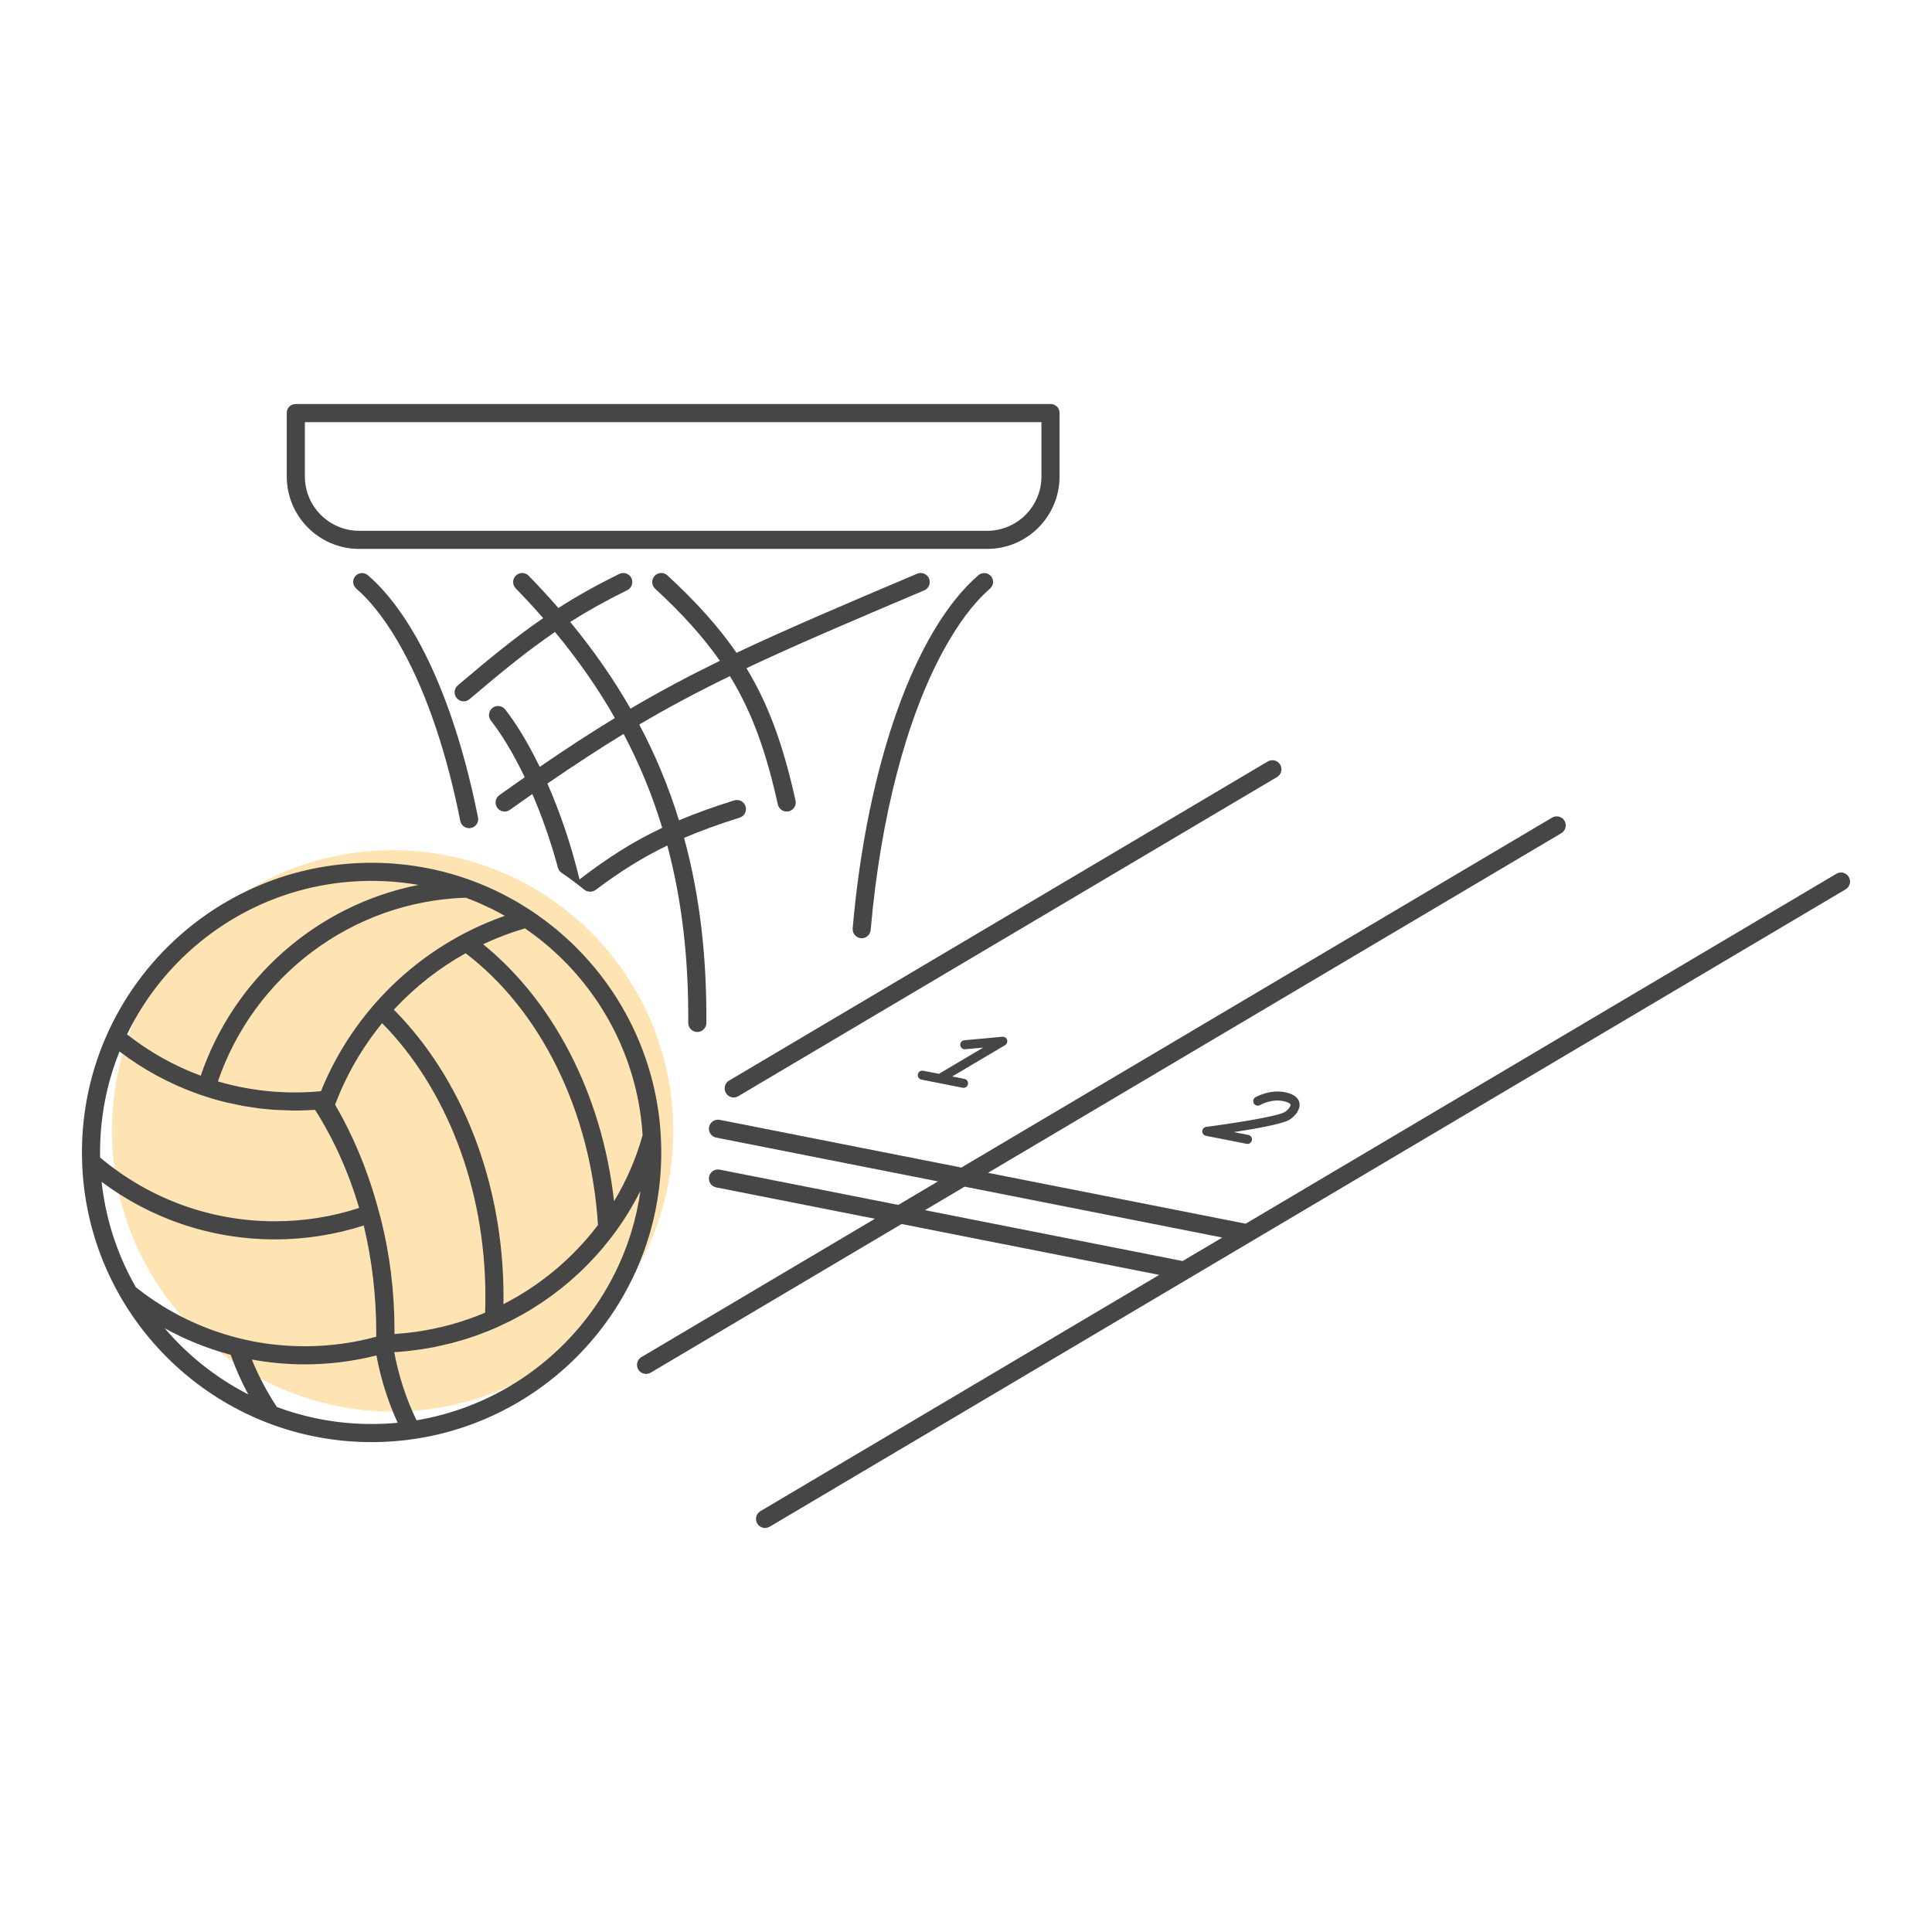 <?xml version="1.0" encoding="UTF-8" standalone="no"?>
<!DOCTYPE svg PUBLIC "-//W3C//DTD SVG 1.1//EN" "http://www.w3.org/Graphics/SVG/1.1/DTD/svg11.dtd">
<svg width="100%" height="100%" viewBox="0 0 160 160" version="1.1" xmlns="http://www.w3.org/2000/svg" xmlns:xlink="http://www.w3.org/1999/xlink" xml:space="preserve" xmlns:serif="http://www.serif.com/" style="fill-rule:evenodd;clip-rule:evenodd;stroke-linejoin:round;stroke-miterlimit:2;">
    <g transform="matrix(1,0,0,1,-35.972,-127.532)">
        <g>
            <g transform="matrix(0.896,0,0,0.983,-329.687,-7.373)">
                <rect x="407.927" y="137.235" width="178.495" height="162.765" style="fill:none;"/>
            </g>
            <g transform="matrix(1,0,0,1,-47.137,3.684)">
                <g>
                    <path d="M170.857,158.035L170.857,163.307C170.857,166.618 168.169,169.307 164.857,169.307L112.857,169.307C109.546,169.307 106.857,166.618 106.857,163.307L106.857,158.035L106.857,158.03C106.86,157.63 107.185,157.307 107.585,157.307L170.129,157.307L170.134,157.307C170.533,157.309 170.857,157.634 170.857,158.035ZM169.357,158.807L108.357,158.807L108.357,163.307C108.357,165.79 110.374,167.807 112.857,167.807L164.857,167.807C167.341,167.807 169.357,165.79 169.357,163.307L169.357,158.807Z" style="fill:rgb(70,70,70);"/>
                    <path d="M153.724,200.723C153.724,200.721 153.725,200.719 153.725,200.717C154.923,187.044 158.923,175.98 164.141,171.481C164.143,171.48 164.144,171.479 164.146,171.477C164.274,171.37 164.44,171.307 164.62,171.307C165.025,171.307 165.354,171.635 165.354,172.04C165.354,172.27 165.241,172.471 165.081,172.61C163.694,173.815 162.408,175.577 161.224,177.747C158.213,183.266 156.042,191.417 155.218,200.836C155.182,201.25 154.869,201.548 154.471,201.548C154.057,201.548 153.722,201.209 153.722,200.792C153.722,200.769 153.722,200.746 153.724,200.723Z" style="fill:rgb(70,70,70);"/>
                    <path d="M121.231,191.849C121.231,191.848 121.231,191.847 121.23,191.846C120.12,186.251 118.489,181.417 116.487,177.747C115.304,175.577 114.017,173.815 112.63,172.61C112.471,172.471 112.357,172.27 112.357,172.04C112.357,171.635 112.686,171.307 113.092,171.307C113.271,171.307 113.437,171.37 113.565,171.477C113.568,171.479 113.569,171.48 113.57,171.481C117.563,174.923 120.842,182.21 122.699,191.568C122.701,191.574 122.702,191.579 122.702,191.585C122.708,191.621 122.71,191.657 122.71,191.695C122.71,192.102 122.375,192.433 121.962,192.433C121.604,192.433 121.303,192.183 121.231,191.849Z" style="fill:rgb(70,70,70);"/>
                    <path d="M129.322,195.733C129.32,195.725 129.318,195.722 129.317,195.718C128.711,193.474 127.975,191.413 127.194,189.605C126.591,190.027 125.972,190.464 125.335,190.917C124.998,191.158 124.529,191.079 124.289,190.742C124.049,190.405 124.128,189.936 124.465,189.696C125.186,189.182 125.884,188.69 126.563,188.217C125.613,186.23 124.632,184.628 123.766,183.53C123.509,183.205 123.565,182.733 123.89,182.477C124.215,182.22 124.687,182.276 124.943,182.601C125.828,183.721 126.829,185.345 127.805,187.358C130.038,185.826 132.067,184.506 134.031,183.311C132.638,180.869 130.99,178.502 129.07,176.186C126.868,177.688 124.726,179.424 121.994,181.749C121.679,182.018 121.205,181.98 120.937,181.664C120.669,181.349 120.707,180.875 121.022,180.607C123.746,178.289 125.898,176.545 128.092,175.037C127.369,174.21 126.611,173.389 125.817,172.573C125.528,172.276 125.535,171.801 125.831,171.513C126.128,171.224 126.603,171.23 126.892,171.527C127.753,172.412 128.574,173.303 129.353,174.2C130.891,173.214 132.504,172.31 134.392,171.378C134.763,171.194 135.213,171.347 135.397,171.718C135.58,172.089 135.427,172.539 135.056,172.722C133.292,173.594 131.774,174.44 130.331,175.356C132.258,177.692 133.917,180.078 135.324,182.536C137.757,181.103 140.134,179.838 142.727,178.574C141.342,176.589 139.606,174.672 137.363,172.601C137.059,172.32 137.04,171.845 137.321,171.541C137.602,171.237 138.077,171.218 138.381,171.499C140.789,173.723 142.638,175.777 144.105,177.913C148.167,175.988 152.836,173.998 159.063,171.359C159.444,171.198 159.885,171.376 160.046,171.757C160.208,172.138 160.029,172.579 159.648,172.741C153.531,175.333 148.929,177.292 144.926,179.184C146.826,182.313 148.007,185.717 148.991,190.144C149.081,190.548 148.826,190.949 148.422,191.039C148.018,191.129 147.617,190.873 147.527,190.469C146.571,186.168 145.422,182.875 143.557,179.84C140.923,181.119 138.516,182.398 136.049,183.852C137.404,186.406 138.495,189.042 139.34,191.784C140.703,191.208 142.201,190.668 143.913,190.134C144.308,190.011 144.729,190.231 144.852,190.627C144.975,191.022 144.754,191.443 144.359,191.566C142.631,192.105 141.128,192.651 139.762,193.237C141.057,197.981 141.644,203.05 141.607,208.568C141.604,208.982 141.266,209.316 140.852,209.313C140.438,209.31 140.104,208.972 140.107,208.558C140.143,203.278 139.591,198.421 138.372,193.87C136.243,194.898 134.407,196.068 132.458,197.531C132.453,197.535 132.448,197.538 132.441,197.544C132.314,197.638 132.153,197.693 131.981,197.693C131.809,197.693 131.648,197.64 131.521,197.546C131.509,197.537 131.5,197.53 131.491,197.523C130.886,197.032 130.26,196.567 129.615,196.128C129.611,196.125 129.607,196.123 129.601,196.119C129.47,196.026 129.371,195.889 129.322,195.733ZM134.754,184.628C132.769,185.838 130.713,187.179 128.443,188.74C129.45,191.03 130.392,193.721 131.102,196.677C133.382,194.927 135.47,193.577 137.953,192.403C137.135,189.714 136.074,187.131 134.754,184.628Z" style="fill:rgb(70,70,70);"/>
                </g>
                <g transform="matrix(1,0,0,1,2,0)">
                    <g transform="matrix(1,0,0,1,-2,0)">
                        <path d="M166.146,209.706C166.21,209.704 166.271,209.719 166.325,209.747C166.379,209.774 166.427,209.815 166.463,209.868L166.464,209.87C166.484,209.899 166.5,209.931 166.511,209.965C166.523,210 166.528,210.035 166.529,210.07L166.529,210.072C166.531,210.136 166.516,210.197 166.488,210.251C166.461,210.305 166.42,210.353 166.367,210.39L166.366,210.391C166.358,210.396 166.349,210.401 166.341,210.406L161.968,212.997L162.978,213.196C163.181,213.236 163.313,213.433 163.273,213.636C163.233,213.84 163.036,213.972 162.833,213.932L159.418,213.257C159.215,213.217 159.083,213.02 159.123,212.817C159.163,212.614 159.36,212.482 159.563,212.522L160.865,212.779L164.532,210.606L163.043,210.742C162.837,210.761 162.654,210.609 162.635,210.403C162.616,210.197 162.768,210.014 162.974,209.996L166.115,209.708C166.125,209.707 166.134,209.706 166.144,209.706L166.146,209.706Z" style="fill:rgb(70,70,70);"/>
                    </g>
                    <g transform="matrix(1,0,0,1,-2,0)">
                        <path d="M183.008,217.169C183.16,217.149 185.839,216.803 187.774,216.413C188.578,216.251 189.248,216.092 189.515,215.938C189.602,215.887 189.794,215.727 189.913,215.537C189.958,215.466 190.008,215.394 189.986,215.32C189.974,215.279 189.935,215.249 189.882,215.215C189.808,215.167 189.712,215.126 189.59,215.089C188.492,214.753 187.462,215.363 187.462,215.363C187.284,215.468 187.053,215.409 186.948,215.231C186.843,215.052 186.902,214.822 187.081,214.717C187.081,214.717 188.401,213.941 189.809,214.371C190.389,214.549 190.624,214.837 190.704,215.104C190.787,215.378 190.713,215.674 190.548,215.937C190.352,216.247 190.034,216.503 189.891,216.586C189.589,216.762 188.834,216.965 187.922,217.149C187.097,217.315 186.137,217.473 185.292,217.602L186.492,217.839C186.695,217.879 186.827,218.077 186.787,218.28C186.747,218.483 186.55,218.615 186.347,218.575L182.983,217.911C182.965,217.908 182.947,217.903 182.929,217.897C182.87,217.877 182.817,217.843 182.776,217.799L182.774,217.796C182.733,217.752 182.702,217.698 182.686,217.637C182.677,217.603 182.673,217.568 182.674,217.532L182.674,217.526C182.676,217.49 182.682,217.455 182.693,217.422C182.714,217.362 182.748,217.31 182.792,217.269L182.794,217.266C182.838,217.225 182.893,217.195 182.954,217.179C182.971,217.174 182.99,217.171 183.008,217.169Z" style="fill:rgb(70,70,70);"/>
                    </g>
                    <g transform="matrix(1,0,0,1,-2,0)">
                        <path d="M142.707,216.587L162.724,220.54L211.645,191.559C212.001,191.348 212.462,191.466 212.673,191.822C212.884,192.178 212.766,192.639 212.41,192.85L164.932,220.976L186.27,225.189L235.191,196.209C235.547,195.998 236.007,196.115 236.218,196.472C236.429,196.828 236.311,197.288 235.955,197.499L146.85,250.284C146.494,250.495 146.034,250.378 145.823,250.021C145.612,249.665 145.73,249.205 146.086,248.994L179.112,229.429L157.774,225.216L136.998,237.524C136.885,237.592 136.753,237.629 136.612,237.629C136.198,237.629 135.862,237.293 135.862,236.88C135.862,236.598 136.018,236.352 136.249,236.224L155.567,224.78L142.413,222.182C142.073,222.113 141.818,221.81 141.818,221.448C141.818,221.035 142.151,220.7 142.562,220.7C142.614,220.7 142.664,220.702 142.714,220.713L157.503,223.633L160.789,221.687L142.412,218.058C142.073,217.986 141.818,217.685 141.818,217.325C141.818,216.911 142.154,216.576 142.569,216.576C142.616,216.576 142.662,216.579 142.707,216.587ZM159.71,224.069L181.048,228.282L184.334,226.336L162.996,222.122L159.71,224.069ZM143.48,213.343L143.482,213.341L188.1,186.91C188.456,186.699 188.917,186.817 189.128,187.173C189.339,187.529 189.221,187.989 188.865,188.2L144.257,214.625L144.257,214.626C144.143,214.697 144.009,214.736 143.865,214.736C143.456,214.736 143.124,214.4 143.124,213.987C143.124,213.714 143.264,213.474 143.48,213.343Z" style="fill:rgb(70,70,70);"/>
                    </g>
                </g>
                <g>
                    <g transform="matrix(0.969,0,0,0.969,14.843,-1.008)">
                        <circle cx="104.004" cy="225.499" r="23.988" style="fill:rgb(255,228,179);"/>
                    </g>
                    <path d="M128.541,238.274C127.717,238.912 126.85,239.496 125.946,240.024L125.877,240.064C125.774,240.123 125.672,240.182 125.568,240.24L125.538,240.257C124.52,240.824 123.456,241.32 122.354,241.736C122.063,241.846 121.768,241.951 121.472,242.05L121.435,242.062L121.344,242.092C121.094,242.174 120.843,242.252 120.59,242.325L120.548,242.338C120.397,242.381 120.246,242.423 120.094,242.464L120.083,242.467C119.967,242.498 119.85,242.528 119.732,242.558L119.626,242.584C119.325,242.658 119.021,242.727 118.716,242.789L118.68,242.796C118.525,242.828 118.369,242.858 118.213,242.886L118.202,242.888C118.046,242.917 117.889,242.944 117.732,242.969C117.469,243.012 117.204,243.05 116.937,243.084L116.787,243.103L116.695,243.114C116.514,243.135 116.332,243.154 116.149,243.171L116.032,243.182L115.974,243.187L115.957,243.188L115.938,243.19L115.88,243.195L115.792,243.202L115.759,243.204C115.641,243.214 115.523,243.222 115.404,243.229L115.271,243.237L115.23,243.24L115.208,243.241L115.177,243.242L115.117,243.246L115.053,243.249L115.02,243.25L114.998,243.251L114.964,243.253L114.863,243.257L114.831,243.259L114.823,243.259C114.765,243.261 114.707,243.263 114.648,243.265L114.503,243.269L114.474,243.27L114.453,243.27L114.415,243.271L114.348,243.273L114.297,243.273L114.264,243.274L114.235,243.274L114.194,243.275L114.114,243.276L114.074,243.276L114.059,243.276C114,243.277 113.942,243.277 113.884,243.277L113.738,243.276L113.592,243.275L113.574,243.275L113.523,243.274L113.447,243.273L113.419,243.273L113.369,243.271L113.301,243.27L113.265,243.269L113.217,243.268L113.156,243.266L113.133,243.265L113.111,243.265L113.066,243.263L113.011,243.261L112.983,243.26L112.957,243.259L112.916,243.258L112.867,243.256L112.833,243.254L112.803,243.253L112.766,243.251L112.722,243.249L112.684,243.247L112.65,243.246L112.616,243.244L112.578,243.242L112.534,243.239L112.497,243.237L112.467,243.236L112.434,243.234L112.385,243.231L112.344,243.228L112.319,243.227L112.29,243.225L112.236,243.221L112.192,243.218L112.171,243.217L112.147,243.215L112.086,243.21L112.039,243.207L112.003,243.204L111.935,243.199L111.887,243.195L111.86,243.193L111.782,243.186L111.735,243.182L111.717,243.18L111.621,243.171L111.58,243.168C111.482,243.158 111.383,243.148 111.285,243.137L111.149,243.122L111.131,243.12L111.089,243.115L111.007,243.106L110.98,243.103L110.937,243.097L110.866,243.089L110.83,243.084L110.788,243.079L110.724,243.07L110.699,243.067L110.68,243.064L110.641,243.059L110.584,243.051L110.553,243.047L110.531,243.044L110.495,243.039L110.443,243.032L110.408,243.026L110.382,243.023L110.349,243.018L110.303,243.011L110.262,243.005L110.233,243L110.204,242.996L110.163,242.99L110.116,242.982L110.084,242.977L110.059,242.973L110.023,242.967L109.97,242.959L109.936,242.953L109.914,242.949L109.883,242.944L109.823,242.934L109.788,242.928L109.744,242.92L109.676,242.908L109.64,242.902L109.605,242.896L109.527,242.881L109.492,242.875L109.466,242.87L109.374,242.853L109.328,242.844L109.198,242.819C109.1,242.799 109.003,242.779 108.906,242.759L108.777,242.731L108.64,242.701L108.614,242.695L108.584,242.688L108.503,242.67L108.469,242.662L108.437,242.655L108.367,242.638L108.324,242.628L108.293,242.621L108.231,242.606L108.198,242.598L108.18,242.593L108.15,242.586L108.095,242.573L108.057,242.563L108.036,242.558L108.008,242.551L107.96,242.539L107.917,242.528L107.892,242.521L107.867,242.515L107.824,242.504L107.776,242.491L107.748,242.484L107.726,242.478L107.689,242.468L107.636,242.454L107.605,242.445L107.586,242.44L107.555,242.432L107.495,242.415L107.462,242.406L107.421,242.395L107.354,242.376L107.32,242.366L107.287,242.357L107.212,242.335L107.178,242.325L107.153,242.318L107.068,242.293L107.02,242.279L106.893,242.24C106.8,242.212 106.708,242.184 106.617,242.155L106.49,242.114L106.473,242.108L106.424,242.092L106.358,242.071L106.333,242.062L106.282,242.045L106.227,242.027L106.193,242.016L106.143,241.998L106.096,241.982L106.054,241.968L106.005,241.951L105.965,241.937L105.945,241.93L105.916,241.92L105.868,241.903L105.835,241.891L105.812,241.883L105.777,241.87L105.732,241.854L105.705,241.844L105.681,241.835L105.639,241.82L105.597,241.805L105.575,241.797L105.551,241.788L105.502,241.769L105.462,241.755L105.446,241.748L105.423,241.74L105.365,241.718L105.317,241.7L105.297,241.692L105.228,241.665L105.175,241.645C100.137,239.678 95.924,236.057 93.206,231.449C93.206,231.449 93.148,231.35 93.148,231.35L93.115,231.294L93.111,231.286L93.075,231.225L93.024,231.135C92.937,230.982 92.851,230.827 92.767,230.672L92.723,230.591L92.677,230.505C92.594,230.348 92.513,230.19 92.433,230.032L92.39,229.946L92.351,229.866L92.349,229.862C92.271,229.703 92.194,229.543 92.119,229.382L92.076,229.289L92.046,229.222L92.039,229.207C91.965,229.046 91.894,228.884 91.824,228.721L91.782,228.622L91.756,228.561L91.725,228.487L91.682,228.382C91.636,228.272 91.592,228.161 91.548,228.05L91.507,227.944L91.486,227.89L91.455,227.808L91.421,227.719L91.415,227.702C91.373,227.592 91.333,227.481 91.293,227.37L91.253,227.257L91.236,227.208L91.204,227.118L91.177,227.039L91.168,227.013C91.131,226.902 91.094,226.791 91.057,226.679L91.019,226.559L91.005,226.517L91.001,226.502L90.994,226.481L90.975,226.419L90.953,226.349L90.946,226.327L90.942,226.314L90.931,226.278L90.893,226.15C90.876,226.093 90.859,226.036 90.842,225.979L90.806,225.852L90.796,225.816L90.791,225.8L90.784,225.776L90.766,225.71L90.749,225.648L90.742,225.623L90.737,225.606L90.727,225.567L90.699,225.465L90.693,225.44C90.678,225.384 90.663,225.327 90.648,225.27L90.615,225.137L90.607,225.105L90.603,225.089L90.596,225.061L90.579,224.993L90.565,224.937L90.559,224.91L90.554,224.889L90.544,224.848L90.523,224.758L90.514,224.722C90.501,224.665 90.488,224.608 90.476,224.552L90.445,224.412L90.439,224.385L90.436,224.371L90.429,224.34L90.413,224.267L90.403,224.216L90.397,224.189L90.392,224.165L90.383,224.12L90.367,224.039L90.36,224.008L90.358,223.996C90.335,223.883 90.314,223.77 90.293,223.657L90.29,223.644L90.285,223.611L90.27,223.533L90.262,223.487L90.258,223.461L90.253,223.433L90.244,223.385L90.232,223.31L90.226,223.277L90.224,223.262L90.219,223.237L90.196,223.093C90.187,223.035 90.178,222.978 90.169,222.92L90.167,222.909L90.163,222.878L90.15,222.791L90.144,222.748L90.14,222.724L90.136,222.695L90.128,222.641L90.119,222.571L90.114,222.539L90.112,222.522L90.108,222.492L90.091,222.367L90.089,222.351C90.082,222.292 90.075,222.233 90.068,222.175L90.052,222.041L90.047,222.001L90.045,221.98L90.042,221.952L90.035,221.891L90.028,221.823L90.025,221.793L90.023,221.775L90.019,221.74L90.008,221.622L90.006,221.602C90,221.542 89.994,221.482 89.989,221.422L89.977,221.285L89.974,221.247L89.973,221.23L89.971,221.203L89.965,221.133L89.96,221.066L89.959,221.041L89.957,221.023L89.954,220.981L89.947,220.867L89.945,220.848C89.938,220.727 89.931,220.606 89.925,220.484L89.919,220.369L89.916,220.301L89.916,220.279C89.904,219.991 89.897,219.705 89.896,219.417L89.896,219.415C89.895,219.373 89.895,219.331 89.895,219.288L89.896,219.133C89.916,215.873 90.589,212.766 91.79,209.935L91.875,209.733L91.854,209.785C93.268,206.515 95.389,203.621 98.023,201.297L98.027,201.295C98.177,201.162 98.329,201.031 98.484,200.901L98.504,200.885L98.502,200.886C98.639,200.771 98.777,200.659 98.915,200.548L98.918,200.546L98.904,200.557L98.928,200.537L98.964,200.509L98.989,200.489L99.005,200.476L99.002,200.478L99.004,200.477C99.159,200.354 99.316,200.233 99.474,200.114L99.518,200.081L99.516,200.083L99.535,200.068L99.585,200.031L99.651,199.982L99.698,199.948L99.767,199.897L99.808,199.867L99.822,199.857L99.839,199.845L99.884,199.812L99.919,199.787L99.933,199.777L99.953,199.763L100.001,199.728L100.032,199.706L100.044,199.698L100.066,199.683L100.119,199.645L100.156,199.619L100.177,199.604L100.237,199.562L100.356,199.48L100.476,199.399C100.515,199.372 100.555,199.346 100.595,199.319L100.654,199.28L100.716,199.239L100.763,199.208L100.78,199.197L100.796,199.186L100.837,199.16L100.88,199.132L100.897,199.121L100.914,199.11L100.958,199.081L100.997,199.056L101.013,199.046L101.033,199.034L101.08,199.004L101.116,198.981L101.131,198.972L101.151,198.959L101.203,198.927L101.236,198.906L101.325,198.85L101.366,198.825L101.383,198.815L101.449,198.775L101.573,198.7C101.614,198.675 101.656,198.651 101.697,198.626L101.754,198.593L101.768,198.584L101.784,198.575L101.822,198.553L101.878,198.52L101.899,198.508L101.912,198.5L101.947,198.48L102.009,198.445L102.073,198.408L102.142,198.369L102.199,198.337L102.277,198.294L102.326,198.267L102.415,198.218L102.453,198.197L102.562,198.138C103.219,197.786 103.894,197.463 104.586,197.171L104.607,197.162L104.627,197.154L104.685,197.13L104.726,197.113L104.741,197.107L104.762,197.098L104.82,197.074L104.86,197.058L104.876,197.052L104.898,197.042L104.956,197.019L104.994,197.004L105.01,196.997L105.035,196.988L105.091,196.965L105.129,196.95L105.146,196.944L105.171,196.934L105.228,196.912L105.264,196.898L105.281,196.891L105.308,196.881L105.365,196.859L105.4,196.846L105.417,196.839L105.446,196.829L105.502,196.807L105.536,196.795L105.554,196.788L105.584,196.777L105.639,196.757L105.672,196.745L105.69,196.738L105.722,196.727L105.777,196.707L105.809,196.695L105.828,196.689L105.86,196.677L105.916,196.657L105.946,196.647L105.965,196.64L105.999,196.628L106.054,196.609L106.084,196.599L106.103,196.592L106.138,196.58L106.193,196.561L106.222,196.552L106.241,196.545L106.278,196.533L106.333,196.515L106.361,196.505L106.38,196.499L106.418,196.487L106.473,196.469L106.5,196.46L106.519,196.454L106.558,196.441L106.613,196.423L106.639,196.415L106.659,196.409L106.699,196.396L106.754,196.379L106.779,196.371L106.798,196.365L106.84,196.353L106.895,196.336L106.92,196.328L106.938,196.323L106.981,196.31L107.036,196.293L107.06,196.286L107.079,196.28L107.123,196.268L107.178,196.252L107.201,196.245L107.22,196.239L107.265,196.226L107.32,196.211L107.343,196.204L107.361,196.199L107.407,196.186L107.462,196.171L107.503,196.159L107.55,196.147L107.605,196.131L107.645,196.121L107.693,196.108L107.748,196.093L107.787,196.083L107.836,196.07L107.892,196.056L107.93,196.046L107.98,196.033L108.036,196.019L108.073,196.01L108.124,195.997L108.18,195.984L108.216,195.975L108.268,195.962L108.324,195.949L108.36,195.94L108.412,195.928L108.469,195.915L108.504,195.907L108.557,195.895L108.614,195.882L108.648,195.874L108.703,195.862L108.76,195.849L108.793,195.842L108.848,195.831L108.906,195.818L108.937,195.811L108.994,195.8L109.052,195.788L109.083,195.781L109.14,195.77L109.198,195.758L109.228,195.752L109.286,195.741L109.345,195.73L109.374,195.724L109.433,195.713L109.492,195.702L109.52,195.697L109.58,195.686L109.64,195.675L109.667,195.67L109.728,195.66L109.788,195.649L109.814,195.644L109.875,195.634L109.936,195.624L109.961,195.62L110.023,195.61L110.084,195.6L110.108,195.596L110.171,195.586L110.233,195.577L110.256,195.573L110.32,195.564L110.382,195.554L110.404,195.551L110.469,195.542L110.531,195.533L110.553,195.53L110.618,195.521L110.68,195.512L110.701,195.51L110.767,195.501L110.83,195.493L110.85,195.49L110.917,195.482L110.98,195.474L110.999,195.472L111.067,195.464L111.131,195.457L111.149,195.455L111.217,195.447L111.282,195.44L111.299,195.438L111.368,195.431L111.433,195.424L111.449,195.422L111.518,195.415L111.584,195.409L111.599,195.408L111.67,195.401L111.735,195.395L111.749,195.394L111.821,195.388L111.887,195.382L111.9,195.381L111.973,195.375L112.039,195.37L112.051,195.369L112.125,195.364L112.192,195.359L112.203,195.358L112.277,195.353L112.344,195.349L112.354,195.348L112.429,195.344L112.506,195.339L112.65,195.331L112.658,195.331L112.803,195.324L112.957,195.318L113.111,195.312L113.269,195.308L113.422,195.304L113.576,195.302L113.729,195.3C113.781,195.3 113.832,195.3 113.884,195.3L114.039,195.3L114.173,195.302L114.167,195.302L114.189,195.302C114.334,195.304 114.479,195.307 114.622,195.311L114.595,195.31L114.632,195.311L114.645,195.312C114.838,195.318 115.031,195.326 115.222,195.337L115.271,195.339L115.387,195.347L115.353,195.344L115.374,195.346L115.4,195.347L115.423,195.349L115.507,195.354L115.493,195.353L115.521,195.355L115.517,195.355L115.576,195.359L115.644,195.364L115.634,195.363L115.669,195.366L115.658,195.365L115.728,195.37L115.801,195.376L115.799,195.376L115.831,195.378L115.81,195.376C116.068,195.397 116.325,195.422 116.58,195.45L116.637,195.457L116.665,195.46L116.695,195.463L116.72,195.466L116.674,195.461L116.787,195.474L116.813,195.477L116.841,195.481L116.858,195.483L116.824,195.479C116.976,195.497 117.127,195.517 117.279,195.539L117.275,195.538L117.321,195.545L117.319,195.545C117.542,195.577 117.764,195.612 117.987,195.65L118.008,195.654L118,195.652L118.128,195.675C118.177,195.684 118.226,195.693 118.275,195.702L118.406,195.727L118.406,195.726L118.423,195.73L118.472,195.739L118.467,195.738L118.569,195.758L118.607,195.766L118.607,195.766L118.68,195.78L118.673,195.779L118.712,195.787C118.795,195.804 118.878,195.821 118.959,195.839L118.938,195.834L118.99,195.846L119,195.848C119.228,195.897 119.456,195.95 119.683,196.007L119.657,196.001L119.691,196.009L119.714,196.015C119.829,196.044 119.945,196.073 120.059,196.104L120.108,196.117L120.122,196.121L120.072,196.107L120.163,196.131C120.21,196.145 120.258,196.158 120.305,196.171L120.375,196.19L120.37,196.189L120.405,196.199L120.448,196.211L120.538,196.237L120.499,196.225L120.522,196.232L120.56,196.243L120.59,196.252L120.677,196.277L120.627,196.262L120.66,196.272L120.7,196.284L120.732,196.293L120.76,196.302L120.797,196.313L120.832,196.323L120.787,196.31L120.873,196.336L120.899,196.344L120.933,196.354L120.959,196.362L120.924,196.351L121.014,196.379L121.082,196.401L121.091,196.403C121.258,196.456 121.425,196.511 121.589,196.566L121.611,196.574L121.658,196.59L121.624,196.578L121.713,196.609C121.76,196.625 121.806,196.641 121.852,196.657L121.917,196.681L121.925,196.683L121.924,196.683L121.933,196.686L121.99,196.707L122.102,196.747C122.214,196.788 122.326,196.83 122.438,196.873L122.449,196.877L122.47,196.885L122.54,196.912L122.601,196.936L122.623,196.944L122.639,196.951L122.676,196.965L122.781,197.007L122.8,197.014C122.854,197.036 122.908,197.058 122.962,197.08L123.083,197.13L123.121,197.146L123.14,197.154L123.165,197.164L123.217,197.186L123.288,197.216L123.311,197.226L123.309,197.226L123.32,197.23L123.317,197.229L123.323,197.231C123.47,197.294 123.616,197.359 123.763,197.425L123.885,197.481L123.97,197.52L123.994,197.532C124.06,197.563 124.127,197.594 124.193,197.625L124.206,197.632L124.202,197.63L124.218,197.638L124.214,197.635L124.223,197.64C124.356,197.704 124.489,197.769 124.62,197.834L124.631,197.84L124.645,197.847C124.706,197.878 124.766,197.908 124.826,197.939L124.837,197.945L124.856,197.954C125.128,198.095 125.397,198.24 125.663,198.391L125.676,198.398C125.772,198.452 125.868,198.507 125.962,198.562L126.07,198.626L126.104,198.646L126.12,198.655L126.142,198.669L126.195,198.7L126.25,198.734L126.269,198.745L126.267,198.744L126.276,198.749L126.274,198.748L126.277,198.75C126.509,198.89 126.739,199.034 126.966,199.183L127.052,199.239L127.097,199.269L127.112,199.279L127.129,199.29L127.172,199.319L127.235,199.361L127.257,199.376L127.292,199.399L127.388,199.465L127.404,199.475C127.449,199.506 127.494,199.537 127.54,199.569L127.544,199.572L127.544,199.572L127.547,199.574L127.545,199.572L127.547,199.574C128.069,199.937 128.576,200.32 129.067,200.722L129.139,200.781L129.194,200.827L129.25,200.873L129.311,200.924L129.36,200.965L129.443,201.036C129.604,201.174 129.764,201.313 129.922,201.456L130.01,201.535L130.044,201.566L130.061,201.582L130.116,201.632L130.149,201.663L130.163,201.675L130.179,201.691L130.221,201.73L130.263,201.769L130.281,201.785L130.295,201.799L130.327,201.828L130.377,201.876L130.398,201.895L130.409,201.906L130.431,201.927L130.492,201.986L130.535,202.027L130.629,202.119L130.632,202.121C130.669,202.157 130.706,202.194 130.744,202.231L130.843,202.329L130.858,202.345L130.887,202.374L130.944,202.431L130.972,202.459L131.003,202.491L131.045,202.534L131.065,202.555L131.084,202.574L131.113,202.604L131.145,202.637L131.171,202.664L131.196,202.69L131.221,202.716L131.245,202.741L131.276,202.774L131.307,202.806L131.327,202.828L131.344,202.846L131.38,202.884L131.417,202.924L131.442,202.951L131.482,202.993L131.527,203.042L131.54,203.056L131.578,203.097L131.635,203.16L131.743,203.28L131.801,203.345L131.85,203.4L131.899,203.456L131.925,203.485L131.934,203.496L131.957,203.521L131.998,203.569L132.02,203.593L132.033,203.609L132.062,203.642L132.097,203.684L132.114,203.703L132.13,203.722L132.167,203.765L132.196,203.799L132.207,203.812L132.225,203.833L132.271,203.888L132.3,203.922L132.315,203.941L132.374,204.011L132.394,204.036C132.514,204.182 132.633,204.329 132.75,204.478L132.778,204.513L132.834,204.586L132.877,204.64L132.923,204.701L132.975,204.768L133.072,204.897L133.106,204.942C135.206,207.75 136.705,211.032 137.413,214.598L137.426,214.664L137.441,214.741L137.458,214.828L137.47,214.897L137.473,214.909L137.488,214.993L137.499,215.056C137.541,215.289 137.579,215.523 137.614,215.759L137.623,215.822L137.634,215.899L137.639,215.936L137.642,215.952L137.647,215.989L137.655,216.049L137.66,216.085L137.663,216.111L137.669,216.156L137.675,216.204L137.679,216.235L137.684,216.272L137.691,216.324L137.695,216.36L137.698,216.385L137.704,216.435L137.711,216.492L137.713,216.517L137.716,216.536L137.723,216.602L137.73,216.66L137.732,216.686L137.743,216.788L137.748,216.833C137.753,216.887 137.759,216.941 137.764,216.995L137.777,217.14L137.78,217.168L137.782,217.199L137.79,217.292L137.793,217.323L137.794,217.337L137.796,217.366L137.802,217.444L137.806,217.49L137.807,217.507L137.809,217.53L137.813,217.596L137.818,217.659L137.819,217.678L137.82,217.694L137.824,217.749L137.829,217.834L137.83,217.857C137.847,218.137 137.858,218.418 137.865,218.701L137.865,218.706C137.87,218.9 137.872,219.094 137.872,219.288C137.872,219.622 137.865,219.954 137.852,220.286L137.851,220.297C137.82,221.053 137.754,221.8 137.654,222.535L137.653,222.542C137.584,223.047 137.5,223.548 137.4,224.044L137.398,224.054C137.252,224.776 137.074,225.485 136.866,226.18L136.864,226.186C136.707,226.708 136.534,227.222 136.343,227.729L136.339,227.738C136.085,228.413 135.801,229.074 135.489,229.718L135.487,229.723C135.252,230.206 135.002,230.681 134.737,231.146L134.734,231.151C133.835,232.728 132.761,234.193 131.54,235.52L131.479,235.587C130.969,236.137 130.433,236.664 129.874,237.164C129.443,237.55 128.998,237.921 128.541,238.274ZM116.042,241.674C115.24,239.919 114.643,238.05 114.283,236.098C112.385,236.582 110.397,236.839 108.35,236.839C106.853,236.839 105.387,236.701 103.965,236.438C104.528,237.822 105.224,239.138 106.039,240.369L106.257,240.449L106.274,240.455L106.473,240.525L106.519,240.541L106.704,240.605L106.764,240.624L106.943,240.684L107.007,240.704L107.154,240.751L107.2,240.765L107.245,240.779L107.382,240.821L107.462,240.845L107.624,240.893L107.712,240.918L107.871,240.963L107.963,240.988L108.083,241.02L108.132,241.033L108.211,241.054L108.32,241.082L108.401,241.103L108.449,241.115L108.568,241.144L108.665,241.167L108.822,241.204L108.919,241.226L109.063,241.258L109.08,241.262L109.171,241.281L109.288,241.306L109.354,241.32L109.416,241.332L109.539,241.357L109.628,241.374L109.795,241.405L109.885,241.422L110.055,241.452L110.139,241.466L110.296,241.492L110.322,241.496L110.387,241.506L110.535,241.529L110.601,241.539L110.613,241.54L110.79,241.565L110.863,241.575L111.05,241.6L111.12,241.608L111.313,241.631L111.372,241.638L111.559,241.658L111.586,241.661L111.609,241.663L111.804,241.682L111.855,241.686L112.062,241.704L112.116,241.708L112.325,241.724L112.373,241.727L112.591,241.74L112.727,241.748L112.866,241.754L112.896,241.756L113.002,241.76L113.048,241.762L113.139,241.765L113.191,241.766L113.277,241.769L113.331,241.77L113.415,241.772L113.47,241.773L113.556,241.774L113.608,241.775L113.701,241.776L113.746,241.776L113.884,241.777L114.025,241.776L114.071,241.776L114.166,241.775L114.221,241.774L114.307,241.773L114.365,241.772L114.447,241.77L114.507,241.768L114.588,241.766L114.648,241.764L114.729,241.761L114.788,241.759L114.87,241.756L114.928,241.753L115.011,241.749L115.067,241.746L115.152,241.742L115.207,241.739L115.293,241.733L115.346,241.73L115.435,241.724L115.485,241.721L115.577,241.714L115.624,241.71L115.719,241.703L115.763,241.699L115.862,241.691L115.903,241.687L116.042,241.674ZM135.827,224.228L136.022,223.261L136.144,222.475C135.571,223.618 134.909,224.71 134.165,225.742L133.734,226.323L133.059,227.163L132.484,227.823L131.729,228.621L131.12,229.216L130.304,229.951L129.648,230.495L128.773,231.165L128.076,231.655L127.145,232.257L126.411,232.69L125.426,233.219L124.287,233.76L123.511,234.09L122.444,234.492L121.632,234.761L120.54,235.073L119.054,235.412L118.049,235.587L116.856,235.74L115.996,235.814L115.758,235.825C116.124,237.811 116.752,239.705 117.603,241.47C117.603,241.47 117.787,241.439 117.787,241.439L117.81,241.435L117.995,241.401L118.184,241.365L118.198,241.363L118.384,241.326C118.448,241.312 118.513,241.299 118.577,241.285L118.767,241.244L118.773,241.243L118.963,241.2L119.155,241.154C126.11,239.481 131.811,234.572 134.573,228.111L134.574,228.108L134.649,227.931C134.673,227.872 134.698,227.812 134.723,227.752L134.793,227.577L134.796,227.57L134.866,227.392L134.931,227.22L134.938,227.201L135.003,227.029L135.066,226.854L135.074,226.832L135.128,226.677L135.136,226.655L135.195,226.482L135.2,226.466L135.251,226.313L135.264,226.276L135.318,226.107L135.402,225.838L135.632,225.029L135.827,224.228ZM96.75,233.848C98.665,236.099 101.015,237.968 103.668,239.325C103.104,238.276 102.615,237.18 102.209,236.044L102.125,236.022C100.231,235.513 98.429,234.779 96.75,233.848ZM91.526,221.721L91.526,221.725L91.542,221.87L91.559,222.013L91.577,222.157L91.585,222.219L91.596,222.3L91.605,222.366L91.615,222.443L91.625,222.511L91.636,222.586L91.646,222.655L91.657,222.729L91.668,222.799L91.68,222.871L91.691,222.942L91.703,223.013L91.715,223.084L91.727,223.155L91.74,223.226L91.752,223.297L91.765,223.367L91.778,223.438L91.791,223.509L91.805,223.579L91.819,223.649L91.833,223.72L91.847,223.79L91.861,223.861L91.876,223.93L91.891,224.001L91.906,224.069L91.921,224.142L91.936,224.209L91.953,224.283L91.968,224.348L91.985,224.424L92,224.486L92.019,224.566L92.033,224.625L92.054,224.71L92.067,224.762L92.092,224.861L92.102,224.9L92.138,225.037C92.151,225.084 92.163,225.131 92.176,225.177L92.214,225.316L92.252,225.454L92.259,225.477L92.292,225.591L92.3,225.619L92.332,225.728L92.341,225.757L92.374,225.865L92.383,225.894L92.416,226.002L92.425,226.03L92.46,226.139L92.468,226.165L92.504,226.276L92.512,226.3L92.549,226.414L92.556,226.434L92.596,226.551L92.601,226.567L92.644,226.689L92.647,226.7L92.694,226.832C93.145,228.096 93.705,229.307 94.364,230.456C98.205,233.512 103.066,235.339 108.35,235.339C110.398,235.339 112.383,235.065 114.269,234.55C114.27,234.455 114.27,234.361 114.27,234.266C114.27,231.161 113.908,228.163 113.233,225.337C110.914,226.085 108.441,226.489 105.874,226.489C100.496,226.489 95.529,224.715 91.526,221.721ZM114.755,208.582C113.113,210.588 111.791,212.863 110.863,215.331C112.301,217.806 113.466,220.552 114.299,223.499L114.66,224.827C115.387,227.725 115.779,230.809 115.779,234.009C115.779,234.114 115.778,234.22 115.777,234.325L116.752,234.243L117.531,234.147C119.544,233.865 121.473,233.325 123.283,232.56C123.299,232.125 123.307,231.686 123.307,231.245C123.307,222.092 119.98,213.883 114.755,208.582ZM121.671,202.792C119.46,204.024 117.465,205.596 115.755,207.435L115.726,207.466C121.258,213.03 124.807,221.617 124.807,231.245C124.807,231.448 124.805,231.65 124.802,231.853C127.889,230.274 130.566,228.023 132.63,225.295C132.03,215.75 127.802,207.457 121.671,202.792ZM91.395,219.288C91.395,219.288 91.4,219.706 91.4,219.706C95.312,223.002 100.363,224.989 105.874,224.989C108.308,224.989 110.653,224.602 112.849,223.885C111.981,220.919 110.742,218.179 109.202,215.762C109.236,215.76 108.19,215.817 107.626,215.82L107.384,215.82L105.776,215.757L104.587,215.642L103.252,215.44L101.851,215.144L101.254,214.991C100.88,214.89 100.51,214.78 100.144,214.662L99.412,214.412C97.118,213.587 94.985,212.422 93.076,210.978L93.005,210.924C92.925,211.122 92.849,211.322 92.775,211.523L92.769,211.537L92.732,211.638L92.723,211.664L92.69,211.757L92.678,211.79L92.647,211.879L92.633,211.918L92.604,212.003L92.589,212.045L92.562,212.127L92.546,212.173L92.52,212.253L92.504,212.301L92.478,212.38L92.462,212.43L92.438,212.507L92.422,212.558L92.398,212.635L92.381,212.687L92.358,212.763L92.342,212.817L92.32,212.892L92.304,212.946L92.282,213.021L92.266,213.076L92.245,213.15L92.229,213.207L92.208,213.28L92.193,213.337L92.173,213.411L92.138,213.541L92.104,213.671L92.071,213.801L92.054,213.867L92.038,213.933L92.022,213.998L92.006,214.065L91.991,214.13L91.975,214.198L91.96,214.263L91.945,214.331L91.93,214.396L91.915,214.465L91.901,214.529L91.886,214.598L91.872,214.663L91.858,214.732L91.845,214.797L91.831,214.867L91.818,214.931L91.804,215.001L91.792,215.066L91.779,215.136L91.767,215.2L91.754,215.272L91.742,215.336L91.73,215.407L91.719,215.471L91.706,215.543L91.696,215.606L91.684,215.68L91.674,215.742L91.662,215.817L91.653,215.879L91.641,215.956L91.632,216.015L91.621,216.096L91.613,216.152L91.594,216.289L91.576,216.426L91.559,216.563L91.554,216.611L91.543,216.701L91.537,216.757L91.527,216.839L91.521,216.898L91.513,216.977L91.507,217.039L91.499,217.116L91.493,217.179L91.486,217.255L91.481,217.318L91.474,217.394L91.469,217.458L91.463,217.533L91.458,217.598L91.453,217.673L91.448,217.738L91.443,217.813L91.439,217.878L91.435,217.953L91.431,218.018L91.427,218.093L91.423,218.158L91.42,218.234L91.417,218.299L91.414,218.375L91.411,218.44L91.408,218.517L91.406,218.581L91.404,218.659L91.402,218.722L91.401,218.803L91.399,218.863L91.398,218.948L91.397,219.005L91.396,219.099L91.396,219.146L91.395,219.288ZM126.585,200.732C125.388,201.082 124.23,201.523 123.118,202.048C128.875,206.709 132.958,214.395 133.963,223.328C134.983,221.635 135.784,219.801 136.327,217.861C136.296,217.362 136.249,216.868 136.185,216.379L136.184,216.368L136.165,216.223L136.162,216.201L136.142,216.064L136.139,216.04L136.117,215.895L136.116,215.884L136.091,215.724L136.066,215.571L136.059,215.529L136.04,215.421L136.03,215.363L136.014,215.273L136.002,215.206L135.987,215.125L135.973,215.053L135.959,214.979L135.944,214.901L135.933,214.845L135.915,214.759L135.886,214.62L135.864,214.516L135.855,214.475L135.832,214.372L135.823,214.333L135.799,214.227L135.792,214.194L135.765,214.081L135.762,214.066C134.451,208.562 131.114,203.839 126.585,200.732ZM122.815,198.646C122.441,198.484 122.061,198.332 121.676,198.19C112.139,198.51 104.098,204.782 101.156,213.405C102.65,213.845 104.208,214.135 105.813,214.256L106.792,214.308L107.523,214.32C108.254,214.32 108.976,214.285 109.689,214.216L109.689,214.216C112.406,207.498 117.906,202.199 124.756,199.75C124.81,199.731 124.864,199.712 124.918,199.693C124.534,199.476 124.143,199.27 123.745,199.075L122.82,198.648L122.815,198.646ZM113.698,196.801L113.648,196.801L113.491,196.803L113.46,196.804L113.276,196.808L113.23,196.809L113.081,196.814L113.038,196.816L112.856,196.823L112.819,196.825L112.667,196.833L112.619,196.835L112.436,196.846L112.422,196.847L112.252,196.859L112.203,196.862L112.04,196.875L112.019,196.876L111.838,196.892L111.792,196.896L111.642,196.911L111.605,196.914L111.424,196.933L111.386,196.938L111.237,196.955L111.193,196.96L111.012,196.982L110.991,196.985L110.83,197.006L110.784,197.012L110.604,197.038L110.423,197.065L110.38,197.072L110.225,197.097L110.198,197.101L110.018,197.132L109.982,197.138L109.831,197.165L109.794,197.172L109.615,197.205L109.592,197.21L109.434,197.241L109.394,197.249L109.215,197.286L109.037,197.325L108.998,197.333L108.833,197.37L108.82,197.373L108.64,197.416L108.608,197.424L108.452,197.462L108.425,197.468L108.246,197.514L108.226,197.519L108.066,197.561L108.035,197.57L107.855,197.619L107.679,197.668L107.648,197.677L107.473,197.729L107.293,197.783L107.267,197.791L107.102,197.842L107.09,197.846L106.909,197.904L106.894,197.909L106.729,197.964L106.709,197.971L106.529,198.032L106.354,198.094L106.333,198.101L106.157,198.165L105.98,198.231L105.963,198.237L105.788,198.304L105.607,198.375L105.6,198.378L105.425,198.448L105.42,198.45L105.24,198.524L105.063,198.599L105.055,198.602L104.878,198.678L104.702,198.757L104.696,198.759C99.864,200.928 95.933,204.753 93.63,209.511C95.457,210.949 97.512,212.111 99.732,212.932C102.463,204.918 109.319,198.807 117.763,197.134L117.754,197.132L117.541,197.097L117.509,197.091L117.293,197.057L117.279,197.055L117.066,197.024L117.044,197.021L116.831,196.992L116.794,196.987L116.582,196.961L116.552,196.957L116.338,196.933L116.329,196.932L116.112,196.909L116.074,196.906L115.863,196.886L115.825,196.883L115.607,196.865L115.594,196.864L115.382,196.849L115.349,196.847L115.136,196.834L115.094,196.832L114.88,196.822L114.851,196.821L114.641,196.813L114.619,196.812L114.402,196.806L114.36,196.805L114.146,196.802L114.108,196.801L113.884,196.8L113.698,196.801ZM115.225,195.337L115.213,195.336L115.225,195.337Z" style="fill:rgb(70,70,70);"/>
                </g>
            </g>
        </g>
    </g>
</svg>
